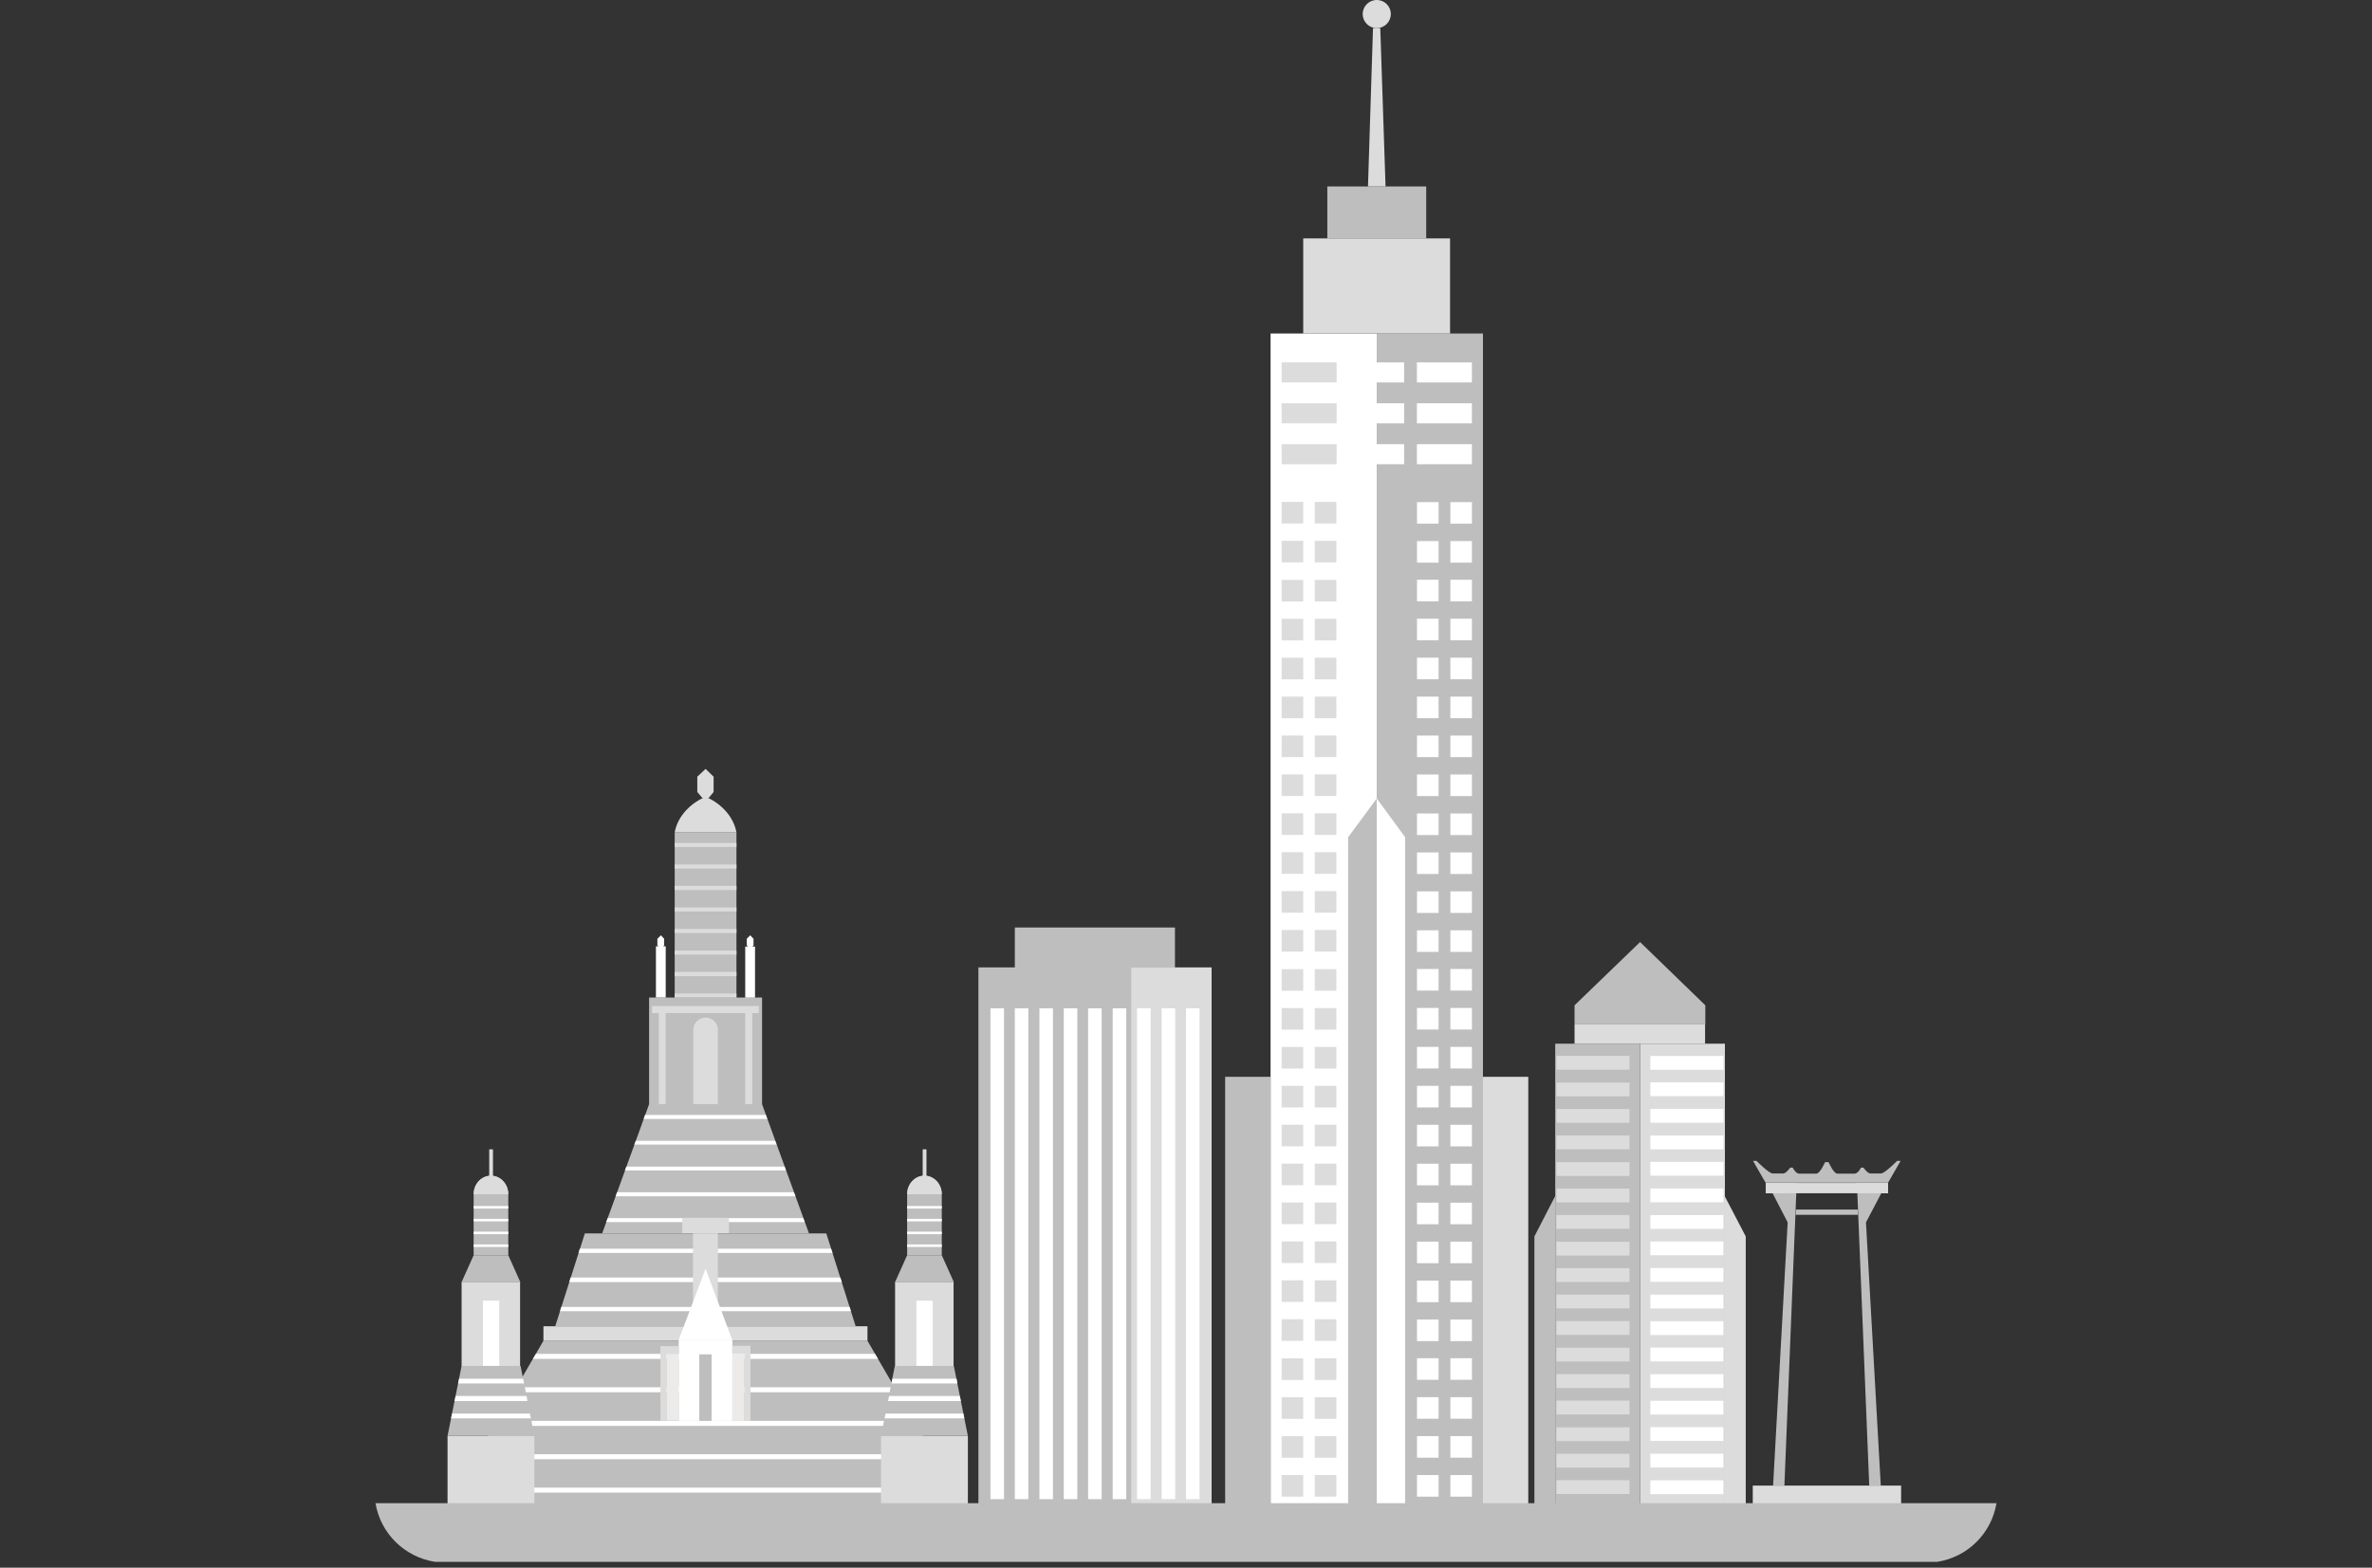 <?xml version="1.0" encoding="utf-8"?>
<!-- Generator: Adobe Illustrator 23.0.6, SVG Export Plug-In . SVG Version: 6.00 Build 0)  -->
<svg version="1.1" id="Layer_1" xmlns="http://www.w3.org/2000/svg" xmlns:xlink="http://www.w3.org/1999/xlink" x="0px" y="0px"
	 viewBox="0 0 94.5 62.47" style="enable-background:new 0 0 94.5 62.47;" xml:space="preserve">
<rect x="0" y="0" width="94.5" height="62.47" fill="#333333" stroke="none"/>
<style type="text/css">
	.st0{display:none;fill:#062542;}
	.st1{fill:#4C4E52;}
	.st2{opacity:0.62;fill:#193059;}
	.st3{opacity:0.59;fill:url(#SVGID_3_);}
	.st4{fill-rule:evenodd;clip-rule:evenodd;fill:#FFFFFF;}
	.st5{fill:#FFFFFF;}
	.st6{fill:#EB1C24;}
	.st7{fill:none;stroke:#888888;stroke-width:0.5;stroke-miterlimit:10;}
	.st8{fill:#1A222B;}
	.st9{fill:#151C23;}
	.st10{fill:#252E3A;}
	.st11{fill:none;stroke:#FFFFFF;stroke-width:0.5;stroke-miterlimit:10;}
	.st12{fill:#1399D5;}
	.st13{fill:none;stroke:#1399D5;stroke-width:0.75;stroke-miterlimit:10;}
	.st14{opacity:0.59;fill:url(#SVGID_6_);}
	.st15{opacity:0.59;fill:url(#SVGID_9_);}
	.st16{fill:#1CA2FC;}
	.st17{fill:none;stroke:#193059;stroke-width:5;stroke-linecap:round;stroke-miterlimit:10;}
	.st18{fill:#FF8F3D;}
	.st19{fill:#F27820;}
	.st20{fill:none;stroke:#FFC20C;stroke-width:1.044;stroke-miterlimit:10;}
	.st21{fill:#FFBE55;}
	.st22{fill:none;stroke:#FFBE55;stroke-width:1.044;stroke-miterlimit:10;}
	.st23{fill:none;stroke:#BEBEBE;stroke-width:0.246;stroke-miterlimit:10;}
	.st24{fill:#BEBEBE;}
	.st25{fill:#DCDCDC;}
	.st26{fill:#FFFFFF;stroke:#BEBEBE;stroke-width:1.451;stroke-miterlimit:10;}
	.st27{fill:none;stroke:#BEBEBE;stroke-width:1.451;stroke-miterlimit:10;}
	.st28{fill:none;stroke:#BEBEBE;stroke-width:1.016;stroke-miterlimit:10;}
	.st29{fill:none;stroke:#DCDCDC;stroke-width:1.451;stroke-miterlimit:10;}
	.st30{opacity:0.33;fill:none;stroke:#3B3737;stroke-width:0.51;stroke-miterlimit:10;}
	.st31{fill:none;stroke:#BEBEBE;stroke-width:1.53;stroke-linecap:round;stroke-miterlimit:10;}
	.st32{fill:none;stroke:#BEBEBE;stroke-width:0.117;stroke-miterlimit:10;}
	.st33{fill:#FFFFFF;stroke:#BEBEBE;stroke-width:0.686;stroke-miterlimit:10;}
	.st34{fill:none;stroke:#BEBEBE;stroke-width:0.686;stroke-miterlimit:10;}
	.st35{fill:none;stroke:#BEBEBE;stroke-width:0.48;stroke-miterlimit:10;}
	.st36{fill:none;stroke:#DCDCDC;stroke-width:0.686;stroke-miterlimit:10;}
	.st37{opacity:0.33;fill:none;stroke:#3B3737;stroke-width:0.241;stroke-miterlimit:10;}
	.st38{fill:none;stroke:#BEBEBE;stroke-width:0.723;stroke-linecap:round;stroke-miterlimit:10;}
	.st39{fill:url(#SVGID_10_);}
	.st40{opacity:0.4;fill:url(#SVGID_11_);}
	.st41{fill:#6D6E71;}
	.st42{fill:#E5E6E7;}
	.st43{opacity:0.2;fill:#A6A8AB;}
	.st44{fill:url(#SVGID_12_);}
	.st45{opacity:0.2;fill:#D0D2D3;}
	.st46{opacity:0.8;}
	.st47{fill:#959595;}
	.st48{fill:#6C655B;}
	.st49{opacity:0.9;fill:#959595;}
	.st50{opacity:0.8;fill:#959595;}
	.st51{fill:#D0D2D3;}
	.st52{opacity:0.7;}
	.st53{opacity:0.3;}
	.st54{fill:url(#SVGID_13_);}
	.st55{fill:url(#SVGID_14_);}
	.st56{fill:url(#SVGID_15_);}
	.st57{fill:url(#SVGID_16_);}
	.st58{fill:url(#SVGID_17_);}
	.st59{fill:url(#SVGID_18_);}
	.st60{fill:url(#SVGID_19_);}
	.st61{fill:url(#SVGID_20_);}
	.st62{fill:url(#SVGID_21_);}
	.st63{fill:url(#SVGID_22_);}
	.st64{fill:url(#SVGID_23_);}
	.st65{fill:url(#SVGID_24_);}
	.st66{fill:url(#SVGID_25_);}
	.st67{fill:url(#SVGID_26_);}
	.st68{fill:url(#SVGID_27_);}
	.st69{fill:url(#SVGID_28_);}
	.st70{fill:url(#SVGID_29_);}
	.st71{fill:url(#SVGID_30_);}
	.st72{fill:url(#SVGID_31_);}
	.st73{fill:url(#SVGID_32_);}
	.st74{fill:url(#SVGID_33_);}
	.st75{fill:url(#SVGID_34_);}
	.st76{fill:url(#SVGID_35_);}
	.st77{fill:url(#SVGID_36_);}
	.st78{fill:url(#SVGID_37_);}
	.st79{fill:url(#SVGID_38_);}
	.st80{fill:url(#SVGID_39_);}
	.st81{fill:url(#SVGID_40_);}
	.st82{fill:url(#SVGID_41_);}
	.st83{fill:url(#SVGID_42_);}
	.st84{fill:url(#SVGID_43_);}
	.st85{fill:url(#SVGID_44_);}
	.st86{fill:url(#SVGID_45_);}
	.st87{fill:url(#SVGID_46_);}
	.st88{fill:url(#SVGID_47_);}
	.st89{fill:url(#SVGID_48_);}
	.st90{fill:url(#SVGID_49_);}
	.st91{fill:url(#SVGID_50_);}
	.st92{fill:url(#SVGID_51_);}
	.st93{fill:url(#SVGID_52_);}
	.st94{fill:url(#SVGID_53_);}
	.st95{fill:url(#SVGID_54_);}
	.st96{fill:url(#SVGID_55_);}
	.st97{fill:url(#SVGID_56_);}
	.st98{fill:url(#SVGID_57_);}
	.st99{fill:url(#SVGID_58_);}
	.st100{fill:url(#SVGID_59_);}
	.st101{fill:url(#SVGID_60_);}
	.st102{fill:url(#SVGID_61_);}
	.st103{fill:url(#SVGID_62_);}
	.st104{fill:url(#SVGID_63_);}
	.st105{fill:url(#SVGID_64_);}
	.st106{fill:url(#SVGID_65_);}
	.st107{fill:url(#SVGID_66_);}
	.st108{fill:url(#SVGID_67_);}
	.st109{fill:url(#SVGID_68_);}
	.st110{fill:url(#SVGID_69_);}
	.st111{opacity:0.4;fill:url(#SVGID_70_);}
	.st112{fill:url(#SVGID_71_);}
	.st113{fill:url(#SVGID_72_);}
	.st114{fill:url(#SVGID_73_);}
	.st115{fill:url(#SVGID_74_);}
	.st116{fill:url(#SVGID_75_);}
	.st117{fill:url(#SVGID_76_);}
	.st118{fill:url(#SVGID_77_);}
	.st119{fill:url(#SVGID_78_);}
	.st120{fill:url(#SVGID_79_);}
	.st121{fill:url(#SVGID_80_);}
	.st122{fill:url(#SVGID_81_);}
	.st123{fill:url(#SVGID_82_);}
	.st124{fill:url(#SVGID_83_);}
	.st125{fill:url(#SVGID_84_);}
	.st126{fill:url(#SVGID_85_);}
	.st127{fill:url(#SVGID_86_);}
	.st128{fill:url(#SVGID_87_);}
	.st129{fill:url(#SVGID_88_);}
	.st130{fill:url(#SVGID_89_);}
	.st131{fill:url(#SVGID_90_);}
	.st132{fill:url(#SVGID_91_);}
	.st133{fill:url(#SVGID_92_);}
	.st134{fill:url(#SVGID_93_);}
	.st135{fill:url(#SVGID_94_);}
	.st136{fill:url(#SVGID_95_);}
	.st137{fill:url(#SVGID_96_);}
	.st138{fill:url(#SVGID_97_);}
	.st139{fill:url(#SVGID_98_);}
	.st140{fill:url(#SVGID_99_);}
	.st141{fill:url(#SVGID_100_);}
	.st142{fill:url(#SVGID_101_);}
	.st143{fill:url(#SVGID_102_);}
	.st144{fill:url(#SVGID_103_);}
	.st145{fill:url(#SVGID_104_);}
	.st146{fill:url(#SVGID_105_);}
	.st147{fill:url(#SVGID_106_);}
	.st148{fill:url(#SVGID_107_);}
	.st149{fill:url(#SVGID_108_);}
	.st150{fill:url(#SVGID_109_);}
	.st151{fill:url(#SVGID_110_);}
	.st152{fill:url(#SVGID_111_);}
	.st153{fill:url(#SVGID_112_);}
	.st154{fill:url(#SVGID_113_);}
	.st155{fill:url(#SVGID_114_);}
	.st156{fill:url(#SVGID_115_);}
	.st157{fill:url(#SVGID_116_);}
	.st158{fill:url(#SVGID_117_);}
	.st159{fill:url(#SVGID_118_);}
	.st160{fill:url(#SVGID_119_);}
	.st161{fill:url(#SVGID_120_);}
	.st162{fill:url(#SVGID_121_);}
	.st163{fill:url(#SVGID_122_);}
	.st164{fill:url(#SVGID_123_);}
	.st165{fill:url(#SVGID_124_);}
	.st166{fill:url(#SVGID_125_);}
	.st167{fill:url(#SVGID_126_);}
	.st168{fill:url(#SVGID_127_);}
	.st169{opacity:0.23;fill:#FFFFFF;}
	.st170{fill:#BEC1C3;}
	.st171{fill:#D0D1D2;}
	.st172{fill:url(#SVGID_128_);}
	.st173{fill:url(#SVGID_129_);}
	.st174{fill:url(#SVGID_130_);}
	.st175{fill:url(#SVGID_131_);}
	.st176{fill:url(#SVGID_132_);}
	.st177{fill:url(#SVGID_133_);}
	.st178{opacity:0.5;fill:#DCDCDC;}
	.st179{fill:url(#SVGID_134_);}
	.st180{fill:url(#SVGID_135_);}
	.st181{fill:url(#SVGID_136_);}
	.st182{fill:url(#SVGID_137_);}
	.st183{fill:url(#SVGID_138_);}
	.st184{fill:url(#SVGID_139_);}
	.st185{fill:none;stroke:#BEBEBE;stroke-width:1.286;stroke-miterlimit:10;}
	.st186{fill:none;stroke:#BEBEBE;stroke-width:0.59;stroke-miterlimit:10;}
	.st187{fill:none;stroke:#DCDCDC;stroke-width:1.334;stroke-miterlimit:10;}
	.st188{fill:none;stroke:#DCDCDC;stroke-width:0.613;stroke-miterlimit:10;}
	.st189{fill:#ECEBEA;}
	.st190{fill:none;stroke:#CBCBCB;stroke-miterlimit:10;}
	.st191{fill:#5CC000;}
	.st192{fill:#193059;}
	.st193{fill:#139AD6;}
	.st194{fill:#45B5E3;}
	.st195{fill:#333F48;}
	.st196{fill:#63676B;}
	.st197{fill:#A6A7A8;}
	.st198{fill:#9ACAE9;}
	.st199{fill:#CFD0CE;}
	.st200{fill:#C22036;}
	.st201{fill:#F37820;}
	.st202{fill:#062542;}
	.st203{fill:#4585C5;}
	.st204{fill:#212222;}
	.st205{fill:#FFC30C;}
	.st206{fill:#E31E26;}
	.st207{fill:#49174D;}
	.st208{fill:#FDE428;}
	.st209{fill:#86BC40;}
</style>
<rect x="38.98" y="38.55" class="st24" width="6.08" height="21.45"/>
<rect x="45.06" y="38.55" class="st25" width="3.21" height="21.45"/>
<rect x="40.43" y="36.96" class="st24" width="6.38" height="1.6"/>
<g>
	<rect x="47.25" y="40.18" class="st5" width="0.54" height="19.56"/>
	<rect x="46.28" y="40.18" class="st5" width="0.54" height="19.56"/>
	<rect x="45.3" y="40.18" class="st5" width="0.54" height="19.56"/>
	<rect x="44.33" y="40.18" class="st5" width="0.54" height="19.56"/>
	<rect x="43.35" y="40.18" class="st5" width="0.54" height="19.56"/>
	<rect x="42.38" y="40.18" class="st5" width="0.54" height="19.56"/>
	<rect x="41.41" y="40.18" class="st5" width="0.54" height="19.56"/>
	<rect x="40.43" y="40.18" class="st5" width="0.54" height="19.56"/>
	<rect x="39.46" y="40.18" class="st5" width="0.54" height="19.56"/>
</g>
<rect x="29.69" y="37.72" class="st5" width="0.39" height="2.04"/>
<polygon class="st24" points="34.56,53.43 28.11,53.43 21.65,53.43 17.83,60 28.11,60 38.38,60 "/>
<polygon class="st25" points="28.11,52.85 21.65,52.85 21.65,53.43 28.11,53.43 34.56,53.43 34.56,52.85 "/>
<polygon class="st24" points="32.92,49.15 28.11,49.15 23.3,49.15 22.12,52.85 28.11,52.85 34.09,52.85 "/>
<polygon class="st24" points="30.36,44 28.11,44 25.86,44 23.99,49.15 28.11,49.15 32.23,49.15 "/>
<polygon class="st24" points="28.11,39.75 25.86,39.75 25.86,44 28.11,44 30.36,44 30.36,39.75 "/>
<polygon class="st25" points="26.38,40.14 26.25,40.14 26.25,44 26.38,44 26.52,44 26.52,40.14 "/>
<polygon class="st25" points="29.83,40.14 29.97,40.14 29.97,44 29.83,44 29.69,44 29.69,40.14 "/>
<polygon class="st25" points="30.23,40.23 30.23,40.09 25.98,40.09 25.98,40.23 25.98,40.37 30.23,40.37 "/>
<polygon class="st24" points="28.11,33.17 26.88,33.17 26.88,39.75 28.11,39.75 29.34,39.75 29.34,33.17 "/>
<g>
	<polygon class="st25" points="28.11,39.59 26.88,39.59 26.88,39.75 28.11,39.75 29.34,39.75 29.34,39.59 	"/>
	<polygon class="st25" points="28.11,38.73 26.88,38.73 26.88,38.9 28.11,38.9 29.34,38.9 29.34,38.73 	"/>
	<polygon class="st25" points="28.11,37.88 26.88,37.88 26.88,38.04 28.11,38.04 29.34,38.04 29.34,37.88 	"/>
	<polygon class="st25" points="28.11,37.02 26.88,37.02 26.88,37.18 28.11,37.18 29.34,37.18 29.34,37.02 	"/>
	<polygon class="st25" points="28.11,36.16 26.88,36.16 26.88,36.32 28.11,36.32 29.34,36.32 29.34,36.16 	"/>
	<polygon class="st25" points="28.11,35.3 26.88,35.3 26.88,35.47 28.11,35.47 29.34,35.47 29.34,35.3 	"/>
	<polygon class="st25" points="28.11,34.45 26.88,34.45 26.88,34.61 28.11,34.61 29.34,34.61 29.34,34.45 	"/>
	<polygon class="st25" points="28.11,33.59 26.88,33.59 26.88,33.75 28.11,33.75 29.34,33.75 29.34,33.59 	"/>
</g>
<polygon class="st25" points="28.43,31.56 28.11,31.95 27.78,31.56 27.78,30.95 28.11,30.64 28.43,30.95 "/>
<rect x="26.13" y="37.72" transform="matrix(-1 -1.224647e-16 1.224647e-16 -1 52.652 77.469)" class="st5" width="0.39" height="2.04"/>
<path class="st25" d="M28.26,31.82h-0.15h-0.15c-0.62,0.32-0.99,0.84-1.08,1.35h1.23h1.23C29.25,32.66,28.88,32.14,28.26,31.82z"/>
<polygon class="st5" points="30.02,37.67 29.89,37.83 29.75,37.67 29.75,37.41 29.89,37.27 30.02,37.41 "/>
<polygon class="st5" points="26.19,37.67 26.33,37.83 26.46,37.67 26.46,37.41 26.33,37.27 26.19,37.41 "/>
<g>
	<polygon class="st5" points="32.06,48.7 32,48.54 24.21,48.54 24.15,48.7 	"/>
	<polygon class="st5" points="24.58,47.51 24.53,47.67 31.69,47.67 31.63,47.51 	"/>
	<polygon class="st5" points="24.95,46.49 24.9,46.64 31.31,46.64 31.26,46.49 	"/>
	<polygon class="st5" points="25.33,45.46 25.27,45.61 30.94,45.61 30.88,45.46 	"/>
	<polygon class="st5" points="25.7,44.43 25.64,44.59 30.57,44.59 30.51,44.43 	"/>
</g>
<g>
	<polygon class="st5" points="22.73,50.91 22.68,51.09 33.54,51.09 33.48,50.91 	"/>
	<polygon class="st5" points="23.1,49.76 23.05,49.93 33.17,49.93 33.11,49.76 	"/>
	<polygon class="st5" points="33.9,52.25 33.85,52.08 22.36,52.08 22.31,52.25 	"/>
</g>
<g>
	<polygon class="st5" points="21.35,53.95 21.23,54.15 34.98,54.15 34.86,53.95 	"/>
	<polygon class="st5" points="19.02,57.95 18.9,58.15 37.31,58.15 37.19,57.95 	"/>
	<polygon class="st5" points="38.08,59.48 37.97,59.28 18.25,59.28 18.13,59.48 	"/>
	<polygon class="st5" points="19.8,56.62 19.68,56.82 36.53,56.82 36.42,56.62 	"/>
	<polygon class="st5" points="20.57,55.28 20.46,55.48 35.76,55.48 35.64,55.28 	"/>
</g>
<path class="st25" d="M28.11,40.55c-0.27,0-0.49,0.22-0.49,0.49l0,0V44h0.49h0.49v-2.96C28.6,40.77,28.38,40.55,28.11,40.55z"/>
<rect x="27.18" y="48.53" class="st25" width="1.86" height="0.61"/>
<rect x="27.61" y="49.15" class="st25" width="0.99" height="3.7"/>
<rect x="27.04" y="53.39" class="st5" width="2.14" height="3.23"/>
<rect x="27.86" y="53.97" class="st24" width="0.49" height="2.65"/>
<rect x="29.17" y="53.95" class="st189" width="0.49" height="2.67"/>
<rect x="29.66" y="53.95" class="st25" width="0.24" height="2.67"/>
<rect x="26.55" y="53.95" transform="matrix(-1 -1.224647e-16 1.224647e-16 -1 53.591 110.561)" class="st189" width="0.49" height="2.67"/>
<polygon class="st5" points="28.11,50.56 27.04,53.39 29.17,53.39 "/>
<rect x="29.17" y="53.63" class="st25" width="0.73" height="0.31"/>
<rect x="26.31" y="53.95" transform="matrix(-1 -1.224647e-16 1.224647e-16 -1 52.863 110.561)" class="st25" width="0.24" height="2.67"/>
<rect x="26.31" y="53.63" transform="matrix(-1 -1.224647e-16 1.224647e-16 -1 53.348 107.581)" class="st25" width="0.73" height="0.31"/>
<g>
	<rect x="17.83" y="57.22" class="st25" width="3.46" height="2.78"/>
	<rect x="18.39" y="51.08" class="st25" width="2.33" height="3.36"/>
	<rect x="19.24" y="51.83" class="st5" width="0.65" height="2.61"/>
	<polygon class="st24" points="18.87,50.02 20.25,50.02 20.73,51.09 18.39,51.09 	"/>
	<polygon class="st24" points="18.39,54.43 20.74,54.43 21.29,57.22 17.83,57.22 	"/>
	<path class="st24" d="M19.56,46.85c-0.38,0-0.69,0.33-0.69,0.74v2.43h1.38v-2.43C20.25,47.18,19.94,46.85,19.56,46.85z"/>
	<rect x="19.49" y="45.8" class="st25" width="0.15" height="1.14"/>
	<path class="st25" d="M19.56,46.85c-0.38,0-0.69,0.33-0.69,0.74h1.38C20.25,47.18,19.94,46.85,19.56,46.85z"/>
	<rect x="18.87" y="49.59" class="st5" width="1.38" height="0.1"/>
	<rect x="18.87" y="49.08" class="st5" width="1.38" height="0.1"/>
	<rect x="18.87" y="48.57" class="st5" width="1.38" height="0.1"/>
	<rect x="18.87" y="48.06" class="st5" width="1.38" height="0.1"/>
	<g>
		<polygon class="st5" points="18.15,55.63 18.11,55.83 21.01,55.83 20.98,55.63 		"/>
		<polygon class="st5" points="18.29,54.94 18.25,55.13 20.88,55.13 20.84,54.94 		"/>
		<polygon class="st5" points="21.15,56.52 21.11,56.33 18.01,56.33 17.97,56.52 		"/>
	</g>
</g>
<g>
	<rect x="35.1" y="57.22" class="st25" width="3.46" height="2.78"/>
	<rect x="35.66" y="51.08" class="st25" width="2.33" height="3.36"/>
	<rect x="36.51" y="51.83" class="st5" width="0.65" height="2.61"/>
	<polygon class="st24" points="36.14,50.02 37.52,50.02 38,51.09 35.66,51.09 	"/>
	<polygon class="st24" points="35.65,54.43 38,54.43 38.56,57.22 35.1,57.22 	"/>
	<path class="st24" d="M36.83,46.85c-0.38,0-0.69,0.33-0.69,0.74v2.43h1.38v-2.43C37.52,47.18,37.21,46.85,36.83,46.85z"/>
	<rect x="36.76" y="45.8" class="st25" width="0.15" height="1.14"/>
	<path class="st25" d="M36.83,46.85c-0.38,0-0.69,0.33-0.69,0.74h1.38C37.52,47.18,37.21,46.85,36.83,46.85z"/>
	<rect x="36.14" y="49.59" class="st5" width="1.38" height="0.1"/>
	<rect x="36.14" y="49.08" class="st5" width="1.38" height="0.1"/>
	<rect x="36.14" y="48.57" class="st5" width="1.38" height="0.1"/>
	<rect x="36.14" y="48.06" class="st5" width="1.38" height="0.1"/>
	<g>
		<polygon class="st5" points="35.42,55.63 35.38,55.83 38.28,55.83 38.24,55.63 		"/>
		<polygon class="st5" points="35.55,54.94 35.52,55.13 38.14,55.13 38.11,54.94 		"/>
		<polygon class="st5" points="38.42,56.52 38.38,56.33 35.28,56.33 35.24,56.52 		"/>
	</g>
</g>
<polygon class="st24" points="71.09,59.2 71.58,47.14 70.35,47.14 70.35,47.55 70.62,47.55 71.22,48.71 70.64,59.2 "/>
<polygon class="st24" points="74.47,59.2 73.98,47.14 75.22,47.14 75.22,47.55 74.95,47.55 74.34,48.71 74.93,59.2 "/>
<rect x="70.35" y="47.14" class="st25" width="4.87" height="0.41"/>
<polygon class="st24" points="71.55,48.2 71.54,48.41 74.02,48.41 74.02,48.2 "/>
<path class="st24" d="M75.58,46.26c0,0-0.49,0.5-0.64,0.5c-0.15,0-0.32,0-0.43,0c-0.11,0-0.27-0.23-0.27-0.23h-0.1
	c0,0-0.11,0.24-0.26,0.24c-0.14,0-0.53,0-0.68,0c-0.15,0-0.35-0.46-0.35-0.46h-0.07h-0.07c0,0-0.2,0.46-0.35,0.46
	c-0.15,0-0.54,0-0.68,0c-0.14,0-0.26-0.24-0.26-0.24h-0.1c0,0-0.16,0.23-0.27,0.23s-0.28,0-0.43,0c-0.15,0-0.64-0.5-0.64-0.5h-0.14
	l0.5,0.87h2.44h2.44l0.5-0.87H75.58z"/>
<rect x="69.83" y="59.2" class="st25" width="5.91" height="0.8"/>
<rect x="54.85" y="13.29" class="st24" width="4.23" height="46.71"/>
<rect x="50.62" y="13.29" class="st5" width="4.23" height="46.71"/>
<polygon class="st24" points="54.85,31.82 53.71,33.36 53.71,60 54.85,60 "/>
<polygon class="st5" points="54.85,31.82 55.98,33.36 55.98,60 54.85,60 "/>
<g>
	<rect x="51.06" y="58.78" class="st25" width="0.86" height="0.86"/>
	<rect x="52.38" y="58.78" class="st25" width="0.86" height="0.86"/>
	<rect x="51.06" y="57.23" class="st25" width="0.86" height="0.86"/>
	<rect x="52.38" y="57.23" class="st25" width="0.86" height="0.86"/>
	<rect x="51.06" y="55.68" class="st25" width="0.86" height="0.86"/>
	<rect x="52.38" y="55.68" class="st25" width="0.86" height="0.86"/>
	<rect x="51.06" y="54.13" class="st25" width="0.86" height="0.86"/>
	<rect x="52.38" y="54.13" class="st25" width="0.86" height="0.86"/>
	<rect x="51.06" y="52.57" class="st25" width="0.86" height="0.86"/>
	<rect x="52.38" y="52.57" class="st25" width="0.86" height="0.86"/>
	<rect x="51.06" y="51.02" class="st25" width="0.86" height="0.86"/>
	<rect x="52.38" y="51.02" class="st25" width="0.86" height="0.86"/>
	<rect x="51.06" y="49.47" class="st25" width="0.86" height="0.86"/>
	<rect x="52.38" y="49.47" class="st25" width="0.86" height="0.86"/>
	<rect x="51.06" y="47.92" class="st25" width="0.86" height="0.86"/>
	<rect x="52.38" y="47.92" class="st25" width="0.86" height="0.86"/>
	<rect x="51.06" y="46.37" class="st25" width="0.86" height="0.86"/>
	<rect x="52.38" y="46.37" class="st25" width="0.86" height="0.86"/>
	<rect x="51.06" y="44.82" class="st25" width="0.86" height="0.86"/>
	<rect x="52.38" y="44.82" class="st25" width="0.86" height="0.86"/>
	<rect x="51.06" y="43.27" class="st25" width="0.86" height="0.86"/>
	<rect x="52.38" y="43.27" class="st25" width="0.86" height="0.86"/>
	<rect x="51.06" y="41.72" class="st25" width="0.86" height="0.86"/>
	<rect x="52.38" y="41.72" class="st25" width="0.86" height="0.86"/>
	<rect x="51.06" y="40.17" class="st25" width="0.86" height="0.86"/>
	<rect x="52.38" y="40.17" class="st25" width="0.86" height="0.86"/>
	<rect x="51.06" y="38.62" class="st25" width="0.86" height="0.86"/>
	<rect x="52.38" y="38.62" class="st25" width="0.86" height="0.86"/>
	<rect x="51.06" y="37.06" class="st25" width="0.86" height="0.86"/>
	<rect x="52.38" y="37.06" class="st25" width="0.86" height="0.86"/>
	<rect x="51.06" y="35.51" class="st25" width="0.86" height="0.86"/>
	<rect x="52.38" y="35.51" class="st25" width="0.86" height="0.86"/>
	<rect x="51.06" y="33.96" class="st25" width="0.86" height="0.86"/>
	<rect x="52.38" y="33.96" class="st25" width="0.86" height="0.86"/>
	<rect x="51.06" y="32.41" class="st25" width="0.86" height="0.86"/>
	<rect x="52.38" y="32.41" class="st25" width="0.86" height="0.86"/>
	<rect x="51.06" y="30.86" class="st25" width="0.86" height="0.86"/>
	<rect x="52.38" y="30.86" class="st25" width="0.86" height="0.86"/>
	<rect x="51.06" y="29.31" class="st25" width="0.86" height="0.86"/>
	<rect x="52.38" y="29.31" class="st25" width="0.86" height="0.86"/>
	<rect x="51.06" y="27.76" class="st25" width="0.86" height="0.86"/>
	<rect x="52.38" y="27.76" class="st25" width="0.86" height="0.86"/>
	<rect x="51.06" y="26.21" class="st25" width="0.86" height="0.86"/>
	<rect x="52.38" y="26.21" class="st25" width="0.86" height="0.86"/>
	<rect x="51.06" y="24.66" class="st25" width="0.86" height="0.86"/>
	<rect x="52.38" y="24.66" class="st25" width="0.86" height="0.86"/>
	<rect x="51.06" y="23.11" class="st25" width="0.86" height="0.86"/>
	<rect x="52.38" y="23.11" class="st25" width="0.86" height="0.86"/>
	<rect x="51.06" y="21.55" class="st25" width="0.86" height="0.86"/>
	<rect x="52.38" y="21.55" class="st25" width="0.86" height="0.86"/>
	<rect x="51.06" y="20" class="st25" width="0.86" height="0.86"/>
	<rect x="52.38" y="20" class="st25" width="0.86" height="0.86"/>
</g>
<g>
	
		<rect x="57.77" y="58.78" transform="matrix(-1 -1.224647e-16 1.224647e-16 -1 116.412 118.42)" class="st5" width="0.86" height="0.86"/>
	
		<rect x="56.45" y="58.78" transform="matrix(-1 -1.224647e-16 1.224647e-16 -1 113.763 118.42)" class="st5" width="0.86" height="0.86"/>
	
		<rect x="57.77" y="57.23" transform="matrix(-1 -1.224647e-16 1.224647e-16 -1 116.412 115.318)" class="st5" width="0.86" height="0.86"/>
	
		<rect x="56.45" y="57.23" transform="matrix(-1 -1.224647e-16 1.224647e-16 -1 113.763 115.318)" class="st5" width="0.86" height="0.86"/>
	
		<rect x="57.77" y="55.68" transform="matrix(-1 -1.224647e-16 1.224647e-16 -1 116.412 112.216)" class="st5" width="0.86" height="0.86"/>
	
		<rect x="56.45" y="55.68" transform="matrix(-1 -1.224647e-16 1.224647e-16 -1 113.763 112.216)" class="st5" width="0.86" height="0.86"/>
	
		<rect x="57.77" y="54.13" transform="matrix(-1 -1.224647e-16 1.224647e-16 -1 116.412 109.114)" class="st5" width="0.86" height="0.86"/>
	
		<rect x="56.45" y="54.13" transform="matrix(-1 -1.224647e-16 1.224647e-16 -1 113.763 109.114)" class="st5" width="0.86" height="0.86"/>
	
		<rect x="57.77" y="52.57" transform="matrix(-1 -1.224647e-16 1.224647e-16 -1 116.412 106.012)" class="st5" width="0.86" height="0.86"/>
	
		<rect x="56.45" y="52.57" transform="matrix(-1 -1.224647e-16 1.224647e-16 -1 113.763 106.012)" class="st5" width="0.86" height="0.86"/>
	
		<rect x="57.77" y="51.02" transform="matrix(-1 -1.224647e-16 1.224647e-16 -1 116.412 102.91)" class="st5" width="0.86" height="0.86"/>
	
		<rect x="56.45" y="51.02" transform="matrix(-1 -1.224647e-16 1.224647e-16 -1 113.763 102.91)" class="st5" width="0.86" height="0.86"/>
	
		<rect x="57.77" y="49.47" transform="matrix(-1 -1.224647e-16 1.224647e-16 -1 116.412 99.807)" class="st5" width="0.86" height="0.86"/>
	
		<rect x="56.45" y="49.47" transform="matrix(-1 -1.224647e-16 1.224647e-16 -1 113.763 99.807)" class="st5" width="0.86" height="0.86"/>
	
		<rect x="57.77" y="47.92" transform="matrix(-1 -1.224647e-16 1.224647e-16 -1 116.412 96.705)" class="st5" width="0.86" height="0.86"/>
	
		<rect x="56.45" y="47.92" transform="matrix(-1 -1.224647e-16 1.224647e-16 -1 113.763 96.705)" class="st5" width="0.86" height="0.86"/>
	
		<rect x="57.77" y="46.37" transform="matrix(-1 -1.224647e-16 1.224647e-16 -1 116.412 93.603)" class="st5" width="0.86" height="0.86"/>
	
		<rect x="56.45" y="46.37" transform="matrix(-1 -1.224647e-16 1.224647e-16 -1 113.763 93.603)" class="st5" width="0.86" height="0.86"/>
	
		<rect x="57.77" y="44.82" transform="matrix(-1 -1.224647e-16 1.224647e-16 -1 116.412 90.502)" class="st5" width="0.86" height="0.86"/>
	
		<rect x="56.45" y="44.82" transform="matrix(-1 -1.224647e-16 1.224647e-16 -1 113.763 90.502)" class="st5" width="0.86" height="0.86"/>
	
		<rect x="57.77" y="43.27" transform="matrix(-1 -1.224647e-16 1.224647e-16 -1 116.412 87.4)" class="st5" width="0.86" height="0.86"/>
	
		<rect x="56.45" y="43.27" transform="matrix(-1 -1.224647e-16 1.224647e-16 -1 113.763 87.4)" class="st5" width="0.86" height="0.86"/>
	
		<rect x="57.77" y="41.72" transform="matrix(-1 -1.224647e-16 1.224647e-16 -1 116.412 84.298)" class="st5" width="0.86" height="0.86"/>
	
		<rect x="56.45" y="41.72" transform="matrix(-1 -1.224647e-16 1.224647e-16 -1 113.763 84.298)" class="st5" width="0.86" height="0.86"/>
	
		<rect x="57.77" y="40.17" transform="matrix(-1 -1.224647e-16 1.224647e-16 -1 116.412 81.196)" class="st5" width="0.86" height="0.86"/>
	
		<rect x="56.45" y="40.17" transform="matrix(-1 -1.224647e-16 1.224647e-16 -1 113.763 81.196)" class="st5" width="0.86" height="0.86"/>
	
		<rect x="57.77" y="38.62" transform="matrix(-1 -1.224647e-16 1.224647e-16 -1 116.412 78.094)" class="st5" width="0.86" height="0.86"/>
	
		<rect x="56.45" y="38.62" transform="matrix(-1 -1.224647e-16 1.224647e-16 -1 113.763 78.094)" class="st5" width="0.86" height="0.86"/>
	
		<rect x="57.77" y="37.06" transform="matrix(-1 -1.224647e-16 1.224647e-16 -1 116.412 74.992)" class="st5" width="0.86" height="0.86"/>
	
		<rect x="56.45" y="37.06" transform="matrix(-1 -1.224647e-16 1.224647e-16 -1 113.763 74.992)" class="st5" width="0.86" height="0.86"/>
	
		<rect x="57.77" y="35.51" transform="matrix(-1 -1.224647e-16 1.224647e-16 -1 116.412 71.89)" class="st5" width="0.86" height="0.86"/>
	
		<rect x="56.45" y="35.51" transform="matrix(-1 -1.224647e-16 1.224647e-16 -1 113.763 71.89)" class="st5" width="0.86" height="0.86"/>
	
		<rect x="57.77" y="33.96" transform="matrix(-1 -1.224647e-16 1.224647e-16 -1 116.412 68.788)" class="st5" width="0.86" height="0.86"/>
	
		<rect x="56.45" y="33.96" transform="matrix(-1 -1.224647e-16 1.224647e-16 -1 113.763 68.788)" class="st5" width="0.86" height="0.86"/>
	
		<rect x="57.77" y="32.41" transform="matrix(-1 -1.224647e-16 1.224647e-16 -1 116.412 65.686)" class="st5" width="0.86" height="0.86"/>
	
		<rect x="56.45" y="32.41" transform="matrix(-1 -1.224647e-16 1.224647e-16 -1 113.763 65.686)" class="st5" width="0.86" height="0.86"/>
	
		<rect x="57.77" y="30.86" transform="matrix(-1 -1.224647e-16 1.224647e-16 -1 116.412 62.583)" class="st5" width="0.86" height="0.86"/>
	
		<rect x="56.45" y="30.86" transform="matrix(-1 -1.224647e-16 1.224647e-16 -1 113.763 62.583)" class="st5" width="0.86" height="0.86"/>
	
		<rect x="57.77" y="29.31" transform="matrix(-1 -1.224647e-16 1.224647e-16 -1 116.412 59.481)" class="st5" width="0.86" height="0.86"/>
	
		<rect x="56.45" y="29.31" transform="matrix(-1 -1.224647e-16 1.224647e-16 -1 113.763 59.481)" class="st5" width="0.86" height="0.86"/>
	
		<rect x="57.77" y="27.76" transform="matrix(-1 -1.224647e-16 1.224647e-16 -1 116.412 56.38)" class="st5" width="0.86" height="0.86"/>
	
		<rect x="56.45" y="27.76" transform="matrix(-1 -1.224647e-16 1.224647e-16 -1 113.763 56.38)" class="st5" width="0.86" height="0.86"/>
	
		<rect x="57.77" y="26.21" transform="matrix(-1 -1.224647e-16 1.224647e-16 -1 116.412 53.278)" class="st5" width="0.86" height="0.86"/>
	
		<rect x="56.45" y="26.21" transform="matrix(-1 -1.224647e-16 1.224647e-16 -1 113.763 53.278)" class="st5" width="0.86" height="0.86"/>
	
		<rect x="57.77" y="24.66" transform="matrix(-1 -1.224647e-16 1.224647e-16 -1 116.412 50.175)" class="st5" width="0.86" height="0.86"/>
	
		<rect x="56.45" y="24.66" transform="matrix(-1 -1.224647e-16 1.224647e-16 -1 113.763 50.175)" class="st5" width="0.86" height="0.86"/>
	
		<rect x="57.77" y="23.11" transform="matrix(-1 -1.224647e-16 1.224647e-16 -1 116.412 47.073)" class="st5" width="0.86" height="0.86"/>
	
		<rect x="56.45" y="23.11" transform="matrix(-1 -1.224647e-16 1.224647e-16 -1 113.763 47.073)" class="st5" width="0.86" height="0.86"/>
	
		<rect x="57.77" y="21.55" transform="matrix(-1 -1.224647e-16 1.224647e-16 -1 116.412 43.971)" class="st5" width="0.86" height="0.86"/>
	
		<rect x="56.45" y="21.55" transform="matrix(-1 -1.224647e-16 1.224647e-16 -1 113.763 43.971)" class="st5" width="0.86" height="0.86"/>
	
		<rect x="57.77" y="20" transform="matrix(-1 -1.224647e-16 1.224647e-16 -1 116.412 40.869)" class="st5" width="0.86" height="0.86"/>
	
		<rect x="56.45" y="20" transform="matrix(-1 -1.224647e-16 1.224647e-16 -1 113.763 40.869)" class="st5" width="0.86" height="0.86"/>
</g>
<rect x="51.06" y="17.7" class="st25" width="2.19" height="0.8"/>
<rect x="53.75" y="17.7" class="st5" width="2.19" height="0.8"/>
<rect x="56.45" y="17.7" class="st5" width="2.19" height="0.8"/>
<rect x="51.06" y="16.07" class="st25" width="2.19" height="0.8"/>
<rect x="53.75" y="16.07" class="st5" width="2.19" height="0.8"/>
<rect x="56.45" y="16.07" class="st5" width="2.19" height="0.8"/>
<rect x="51.06" y="14.44" class="st25" width="2.19" height="0.8"/>
<rect x="53.75" y="14.44" class="st5" width="2.19" height="0.8"/>
<rect x="56.45" y="14.44" class="st5" width="2.19" height="0.8"/>
<rect x="48.81" y="42.91" class="st24" width="1.81" height="17.09"/>
<rect x="59.08" y="42.91" transform="matrix(-1 -1.224647e-16 1.224647e-16 -1 119.966 102.91)" class="st25" width="1.81" height="17.09"/>
<rect x="51.92" y="9.5" class="st25" width="5.85" height="3.79"/>
<rect x="52.88" y="7.43" class="st24" width="3.94" height="2.08"/>
<polygon class="st25" points="55.2,7.43 54.5,7.43 54.7,1.12 54.99,1.12 "/>
<path class="st25" d="M55.41,0.56c0,0.31-0.25,0.56-0.56,0.56c-0.31,0-0.56-0.25-0.56-0.56c0-0.31,0.25-0.56,0.56-0.56
	C55.16,0,55.41,0.25,55.41,0.56z"/>
<rect x="65.34" y="41.59" class="st25" width="3.38" height="18.41"/>
<rect x="61.96" y="41.59" class="st24" width="3.38" height="18.41"/>
<polygon class="st24" points="67.94,40.06 65.34,37.54 62.73,40.06 62.73,40.82 67.94,40.82 "/>
<rect x="62.73" y="40.82" class="st25" width="5.2" height="0.77"/>
<rect x="65.75" y="42.08" class="st5" width="2.91" height="0.55"/>
<rect x="65.75" y="43.13" class="st5" width="2.91" height="0.55"/>
<rect x="65.75" y="44.19" class="st5" width="2.91" height="0.55"/>
<rect x="65.75" y="45.25" class="st5" width="2.91" height="0.55"/>
<rect x="65.75" y="46.3" class="st5" width="2.91" height="0.55"/>
<rect x="65.75" y="47.36" class="st5" width="2.91" height="0.55"/>
<rect x="65.75" y="48.42" class="st5" width="2.91" height="0.55"/>
<rect x="65.75" y="49.47" class="st5" width="2.91" height="0.55"/>
<rect x="65.75" y="50.53" class="st5" width="2.91" height="0.55"/>
<rect x="65.75" y="51.59" class="st5" width="2.91" height="0.55"/>
<rect x="65.75" y="52.65" class="st5" width="2.91" height="0.55"/>
<rect x="65.75" y="53.7" class="st5" width="2.91" height="0.55"/>
<rect x="65.75" y="54.76" class="st5" width="2.91" height="0.55"/>
<rect x="65.75" y="55.82" class="st5" width="2.91" height="0.55"/>
<rect x="65.75" y="56.87" class="st5" width="2.91" height="0.55"/>
<rect x="65.75" y="57.93" class="st5" width="2.91" height="0.55"/>
<rect x="65.75" y="58.99" class="st5" width="2.91" height="0.55"/>
<g>
	
		<rect x="62.01" y="42.08" transform="matrix(-1 -1.224647e-16 1.224647e-16 -1 126.93 84.706)" class="st25" width="2.91" height="0.55"/>
	
		<rect x="62.01" y="43.13" transform="matrix(-1 -1.224647e-16 1.224647e-16 -1 126.93 86.819)" class="st25" width="2.91" height="0.55"/>
	
		<rect x="62.01" y="44.19" transform="matrix(-1 -1.224647e-16 1.224647e-16 -1 126.93 88.933)" class="st25" width="2.91" height="0.55"/>
	
		<rect x="62.01" y="45.25" transform="matrix(-1 -1.224647e-16 1.224647e-16 -1 126.93 91.047)" class="st25" width="2.91" height="0.55"/>
	
		<rect x="62.01" y="46.3" transform="matrix(-1 -1.224647e-16 1.224647e-16 -1 126.93 93.161)" class="st25" width="2.91" height="0.55"/>
	
		<rect x="62.01" y="47.36" transform="matrix(-1 -1.224647e-16 1.224647e-16 -1 126.93 95.274)" class="st25" width="2.91" height="0.55"/>
	
		<rect x="62.01" y="48.42" transform="matrix(-1 -1.224647e-16 1.224647e-16 -1 126.93 97.388)" class="st25" width="2.91" height="0.55"/>
	
		<rect x="62.01" y="49.47" transform="matrix(-1 -1.224647e-16 1.224647e-16 -1 126.93 99.502)" class="st25" width="2.91" height="0.55"/>
	
		<rect x="62.01" y="50.53" transform="matrix(-1 -1.224647e-16 1.224647e-16 -1 126.93 101.615)" class="st25" width="2.91" height="0.55"/>
	
		<rect x="62.01" y="51.59" transform="matrix(-1 -1.224647e-16 1.224647e-16 -1 126.93 103.729)" class="st25" width="2.91" height="0.55"/>
	
		<rect x="62.01" y="52.65" transform="matrix(-1 -1.224647e-16 1.224647e-16 -1 126.93 105.843)" class="st25" width="2.91" height="0.55"/>
	
		<rect x="62.01" y="53.7" transform="matrix(-1 -1.224647e-16 1.224647e-16 -1 126.93 107.956)" class="st25" width="2.91" height="0.55"/>
	
		<rect x="62.01" y="54.76" transform="matrix(-1 -1.224647e-16 1.224647e-16 -1 126.93 110.07)" class="st25" width="2.91" height="0.55"/>
	
		<rect x="62.01" y="55.82" transform="matrix(-1 -1.224647e-16 1.224647e-16 -1 126.93 112.183)" class="st25" width="2.91" height="0.55"/>
	
		<rect x="62.01" y="56.87" transform="matrix(-1 -1.224647e-16 1.224647e-16 -1 126.93 114.297)" class="st25" width="2.91" height="0.55"/>
	
		<rect x="62.01" y="57.93" transform="matrix(-1 -1.224647e-16 1.224647e-16 -1 126.93 116.411)" class="st25" width="2.91" height="0.55"/>
	
		<rect x="62.01" y="58.99" transform="matrix(-1 -1.224647e-16 1.224647e-16 -1 126.93 118.525)" class="st25" width="2.91" height="0.55"/>
</g>
<polygon class="st25" points="68.71,60 69.55,60 69.55,49.27 68.71,47.66 "/>
<polygon class="st24" points="61.96,60 61.13,60 61.13,49.27 61.96,47.66 "/>
<g>
	<g>
		<path class="st24" d="M79.54,59.9c-0.2,1.21-1.16,2.16-2.38,2.34H17.34c-1.22-0.19-2.18-1.13-2.38-2.34H79.54z"/>
	</g>
</g>
</svg>
